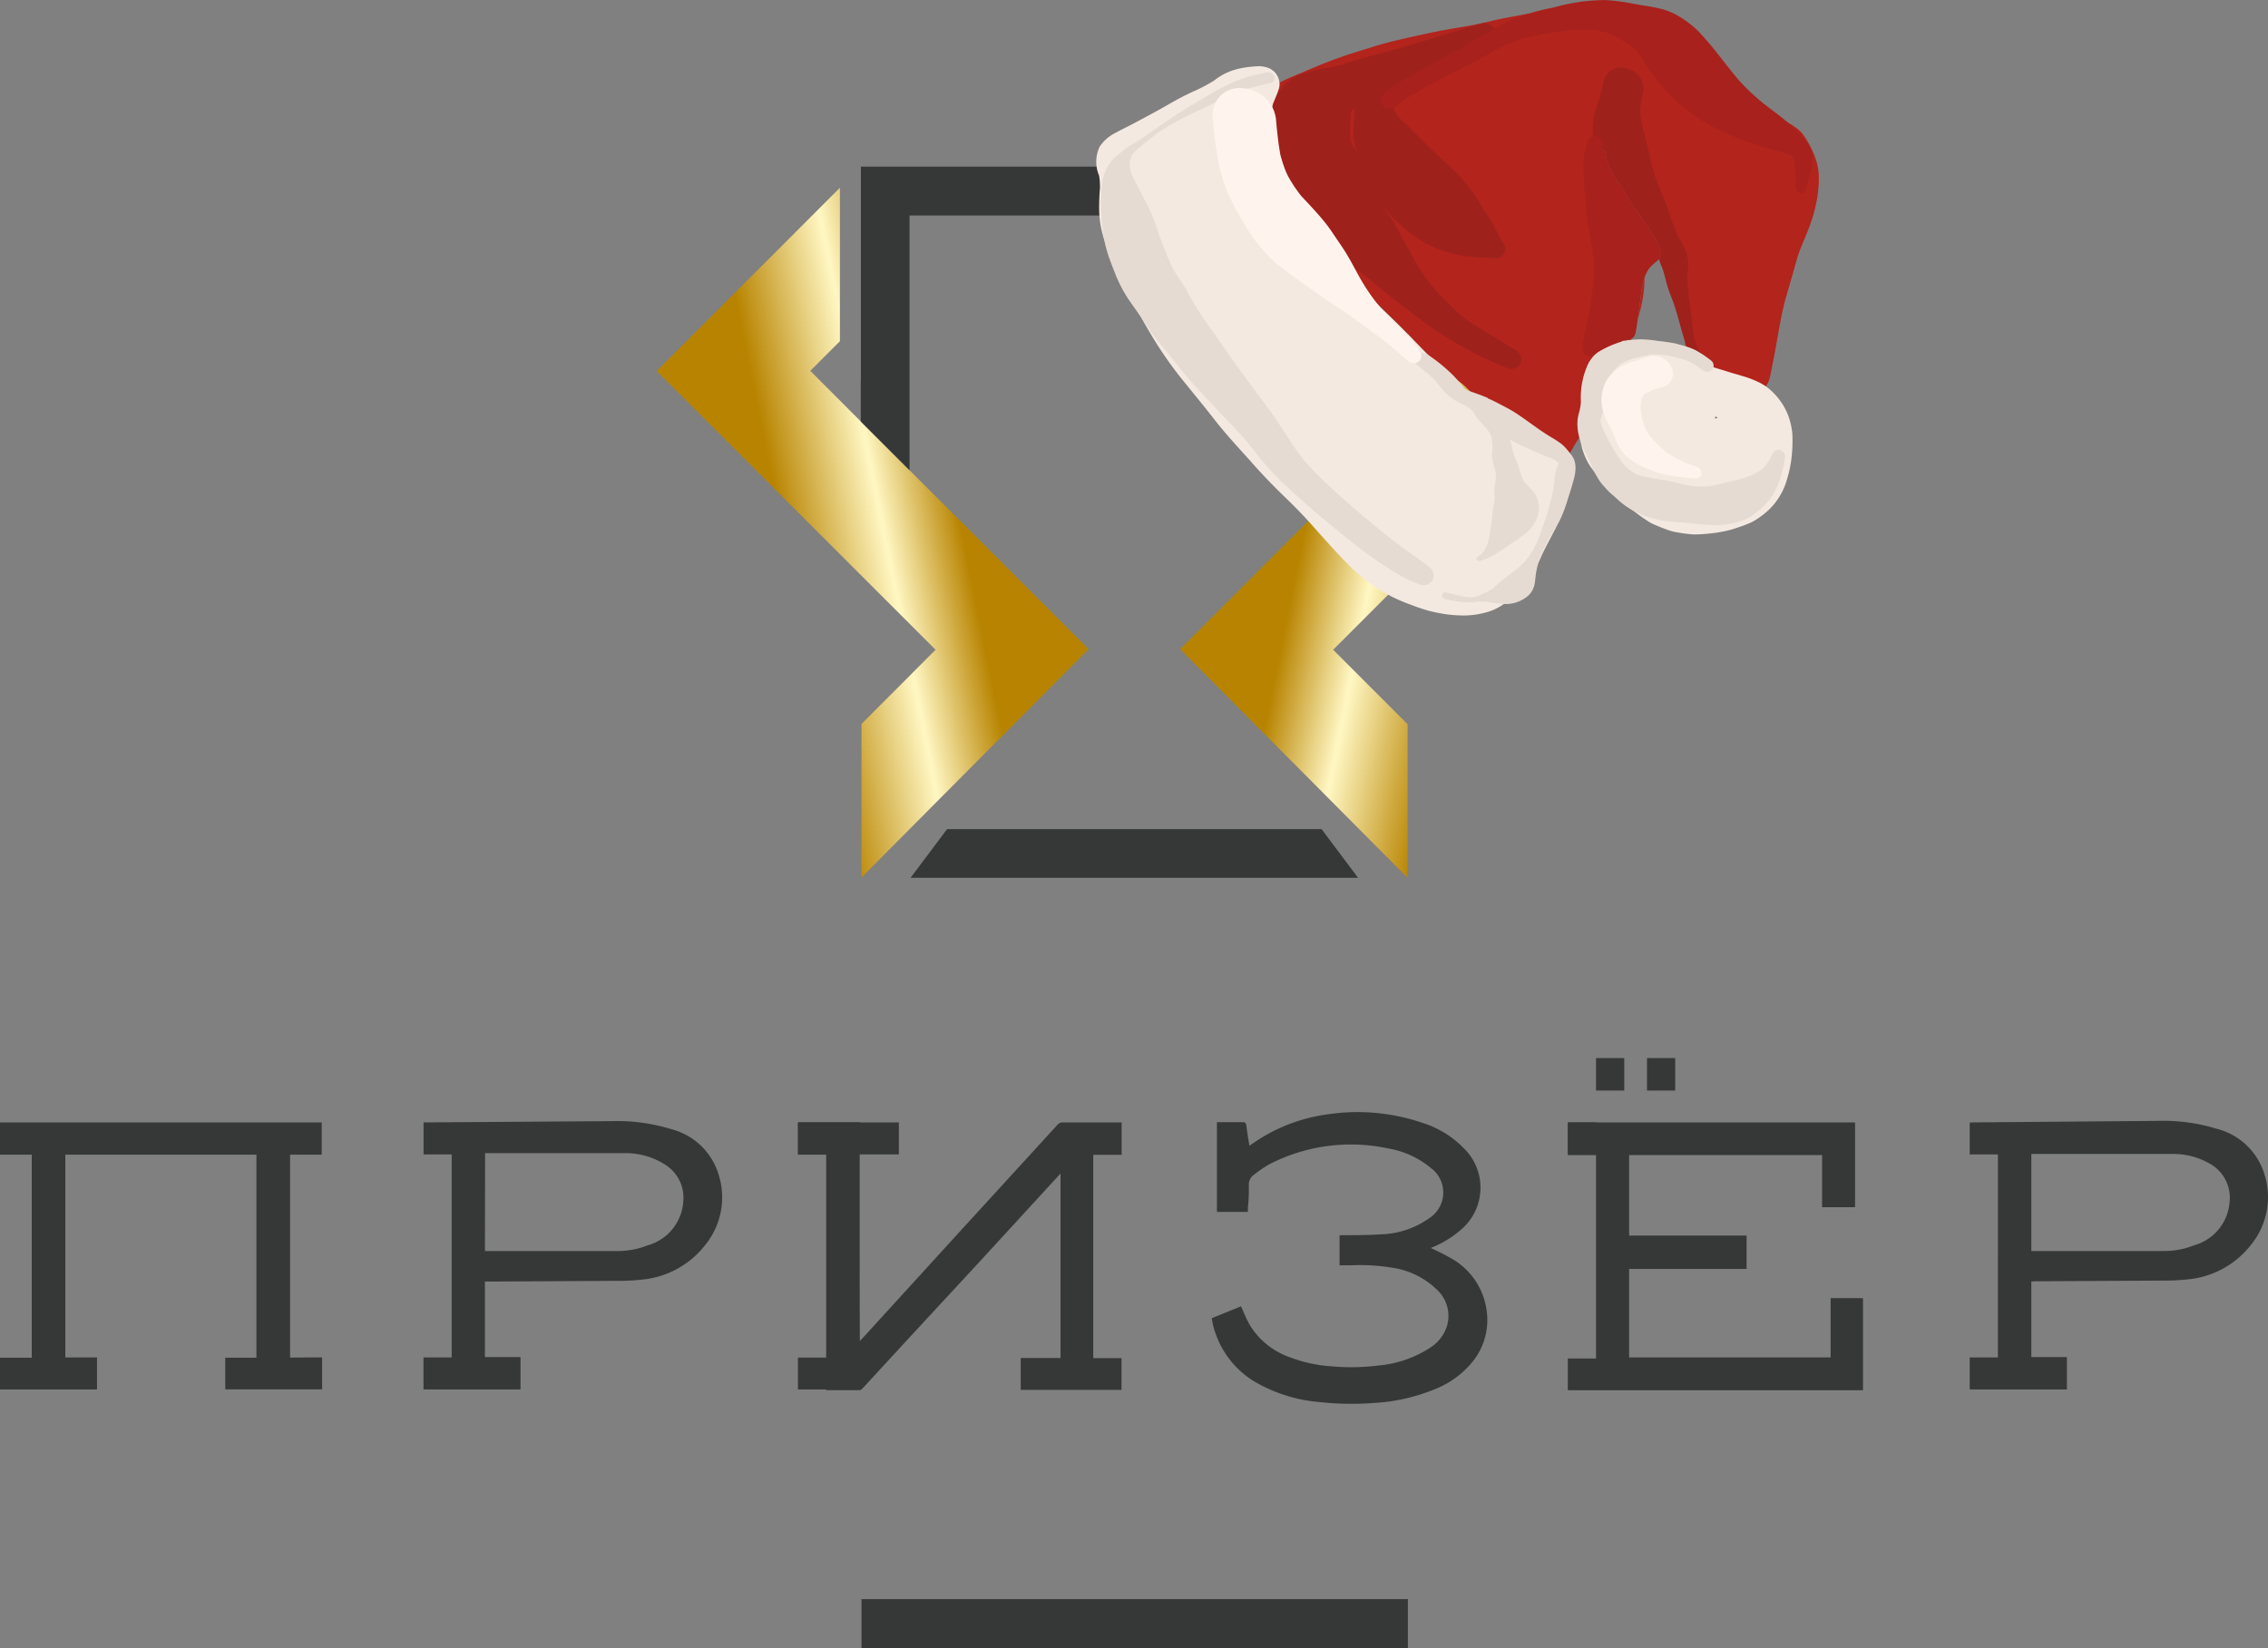<svg xmlns="http://www.w3.org/2000/svg" xmlns:xlink="http://www.w3.org/1999/xlink" viewBox="0 0 179.995 130.835"><rect x="0" y="0" width="179.995" height="130.835" fill="#808080" stroke="none"/><defs><style>.a{fill:url(#a);}.b,.f{fill:#363737;}.c{fill:url(#b);}.d{fill:url(#c);}.e{fill:url(#d);}.f,.g,.h,.i,.j,.k,.l{fill-rule:evenodd;}.g{fill:#b2241c;}.h{fill:#9e211c;}.i{fill:#f4e9e0;}.j{fill:#e6dbd2;}.k{fill:#fef4ed;}.l{fill:#a8211c;}</style><linearGradient id="a" x1="1.494" y1="-0.154" x2="-0.388" y2="0.455" gradientUnits="objectBoundingBox"><stop offset="0" stop-color="#b88400"/><stop offset="0.48" stop-color="#b88400"/><stop offset="0.567" stop-color="#fff7c3"/><stop offset="0.68" stop-color="#b88400"/><stop offset="1" stop-color="#b88400"/></linearGradient><linearGradient id="b" y1="-1399" x2="0" y2="2521" gradientUnits="objectBoundingBox"><stop offset="0" stop-color="#737373"/><stop offset="1" stop-color="#363737"/></linearGradient><linearGradient id="c" x1="1" y1="-1272" x2="1" y2="3445" xlink:href="#b"/><linearGradient id="d" x1="-0.496" y1="-0.155" x2="1.435" y2="0.469" gradientUnits="objectBoundingBox"><stop offset="0" stop-color="#b88400"/><stop offset="0.466" stop-color="#b88400"/><stop offset="0.549" stop-color="#fff7c3"/><stop offset="0.657" stop-color="#b88400"/><stop offset="1" stop-color="#b88400"/></linearGradient></defs><g transform="translate(-134 -2633)"><g transform="translate(137 2644.46)"><path class="a" d="M86.665,40.177,72.458,25.97,68.591,22.1l-4.008-4.017,2.352-2.352V3.55L52.39,18.1,74.528,40.224l-5.88,5.89V58.3Z" transform="translate(-3.277 -0.105)"/><path class="b" d="M76.708,57.66l-2.9,3.867h35.517l-2.9-3.867Z" transform="translate(-4.544 -3.306)"/><path class="c" d="M115.759,1.77h-.009l.009.009Z" transform="translate(-7.025)"/><path class="d" d="M69.61,1.77v.009l.009-.009Z" transform="translate(-4.295)"/><path class="b" d="M69.619,18.752H69.61V22l3.867,3.867V5.646h35.677V25.865L113.03,22V18.752h-.009V1.779h.009l-.009-.009h-43.4l-.009.009h.009Z" transform="translate(-4.295)"/><rect class="b" width="43.363" height="3.895" transform="translate(65.371 115.48)"/><path class="e" d="M130.825,18.1,116.289,3.55V15.743l2.343,2.343L114.624,22.1l-3.876,3.867-14.2,14.21L114.6,58.326V46.133l-5.909-5.909Z" transform="translate(-5.889 -0.105)"/><path class="f" d="M99.21,97.9l2.324-.941c.226.489.4.941.668,1.43A6.068,6.068,0,0,0,105.41,101a11.423,11.423,0,0,0,3.237.715,17.528,17.528,0,0,0,3.848-.066,8.956,8.956,0,0,0,4.074-1.421,3.161,3.161,0,0,0,1.308-1.694,2.823,2.823,0,0,0-.715-2.823,6.4,6.4,0,0,0-3.509-1.8A15.476,15.476,0,0,0,110.3,93.7h-.941V91.31h.31c.941,0,1.957,0,2.935-.066a6.972,6.972,0,0,0,3.933-1.327,2.418,2.418,0,0,0,.066-3.942,7.16,7.16,0,0,0-3.349-1.543,14.113,14.113,0,0,0-9.474,1.251,9.081,9.081,0,0,0-1.223.837.941.941,0,0,0-.4.847,13.616,13.616,0,0,1-.075,1.75v.348H99.624V82.34h2.051c.2,0,.254.066.282.254.066.527.151,1.054.245,1.609l.207-.132a13.492,13.492,0,0,1,6.05-2.362,15.994,15.994,0,0,1,7.527.7,7.828,7.828,0,0,1,3.218,1.985,4.365,4.365,0,0,1-.075,6.36,8.1,8.1,0,0,1-2.333,1.487l-.207.085h0a18.972,18.972,0,0,1,1.722.875,5.589,5.589,0,0,1,2.719,4.093,5.25,5.25,0,0,1-1.091,4.027,7.263,7.263,0,0,1-2.945,2.183,14.837,14.837,0,0,1-4.864,1.12,23.089,23.089,0,0,1-4.337-.066,12.156,12.156,0,0,1-5.325-1.712A7.273,7.273,0,0,1,99.3,98.368Z" transform="translate(-6.046 -4.719)"/><path class="f" d="M37.6,95.029v6h2.823V103.6h-7.7v-2.54h2.239V84.943H32.73V82.4h.235l14.7-.1a14.536,14.536,0,0,1,4.7.63,5.316,5.316,0,0,1,3.763,3.556,5.984,5.984,0,0,1-1.044,5.645,7.2,7.2,0,0,1-5,2.747,17.122,17.122,0,0,1-2.06.1l-10.067.056Zm0-2.418H48.132a6.435,6.435,0,0,0,2.38-.452,3.867,3.867,0,0,0,2.823-3.415,3.1,3.1,0,0,0-1.392-2.964,5.843,5.843,0,0,0-3.218-.941H37.613Z" transform="translate(-2.114 -4.763)"/><path class="f" d="M168.042,95.028v6h2.823V103.6H163.15v-2.54h2.239V84.942H163.15V82.4h.235l14.677-.122a14.536,14.536,0,0,1,4.7.63,5.316,5.316,0,0,1,3.763,3.556,5.984,5.984,0,0,1-1.044,5.645,7.188,7.188,0,0,1-4.986,2.747,17.2,17.2,0,0,1-2.06.1l-10.076.056Zm0-2.418H178.57a6.426,6.426,0,0,0,2.38-.452,3.857,3.857,0,0,0,2.823-3.415,3.1,3.1,0,0,0-1.392-2.964,5.843,5.843,0,0,0-3.227-.875H168.042Z" transform="translate(-9.829 -4.762)"/><path class="f" d="M20.022,101.076V84.969h2.512V82.41H-3v2.559H-.479v16.117H-3v2.521H4.7v-2.54H2.184v-16.1H17.35v16.117H14.876V103.6h7.687v-2.54Z" transform="translate(0 -4.77)"/><path class="f" d="M69.212,82.4H64.32v2.569h2.23v18.695h2.672c.075,0,.16-.085.226-.151l3.566-3.876,5.645-6.1L84.106,87.6l1.044-1.138v14.649H81.989v2.531h8v-2.521H87.747V84.978H90V82.409H85.338a.536.536,0,0,0-.442.2l-7.649,8.364L69.664,99.29l-.442.47C69.2,94.791,69.212,82.4,69.212,82.4Z" transform="translate(-3.982 -4.77)"/><rect class="b" width="4.008" height="2.531" transform="translate(60.328 96.306)"/><rect class="b" width="8.007" height="2.54" transform="translate(60.328 77.64)"/><path class="f" d="M134.114,85v6.388h9.324v2.653h-9.324v7.019h15.994v-4.7h2.568v7.31H129.25v-2.521h2.239V84.988h-2.23V82.41h22.787v6.727H149.43V85Z" transform="translate(-7.823 -4.77)"/><rect class="b" width="2.239" height="2.578" transform="translate(121.427 77.64)"/><rect class="b" width="2.239" height="2.578" transform="translate(123.666 72.531)"/><rect class="b" width="2.239" height="2.578" transform="translate(127.711 72.531)"/></g><g transform="translate(220.998 2633)"><g transform="translate(0.002)"><path class="g" d="M379.351,14.183a2.29,2.29,0,0,0-.216-.091l-.052-.021c-.116-.045-.23-.09-.348-.131a5.071,5.071,0,0,0-.643-.192c-.23-.049-.465-.095-.718-.136-.5-.084-1-.147-1.509-.184a12.722,12.722,0,0,0-1.51-.02c-.973.039-1.963.108-2.945.207-1.093.108-1.986.228-2.812.377-.477.086-.948.173-1.42.263-.253.048-.5.1-.748.149l-.757.178c-.383.091-.792.181-1.326.287-.3.058-.618.11-.926.165q-.225.035-.451.072c-.5.086-.959.165-1.407.256q-.7.145-1.4.3c-.949.208-1.93.424-2.875.686-.346.095-.691.2-1.025.309l-.34.105c-.457.138-.869.265-1.276.4-.459.155-.953.324-1.443.509s-.96.376-1.364.544q-.37.154-.737.312l-.456.194-.214.088c-.344.144-.7.291-1.033.458-.1.053-.2.1-.307.153a1.139,1.139,0,0,1-.031.407,7.911,7.911,0,0,1-.338.9c-.045.112-.092.222-.137.335a4.9,4.9,0,0,0-.148.786,12.77,12.77,0,0,0,.111,1.772c.071.577.155,1.25.283,1.911a11.551,11.551,0,0,0,.776,2.162,32.7,32.7,0,0,0,2.538,3.786c.923,1.23,1.835,2.432,2.835,3.585q.282.309.569.613c.327.346.665.685,1.008,1.022.057.054.114.11.171.166.24.233.48.467.718.694.388.374.777.748,1.159,1.128.427.424.846.862,1.258,1.29.511.53,1.035,1.081,1.575,1.6l.41.4c.216.207.425.412.635.618l.129.078c.216.131.432.261.643.4a6.566,6.566,0,0,1,.554.444c.189.174.371.361.543.553q.43.489.849.983l.154.119c.249.193.5.386.742.585l.086.07c.47.38.953.774,1.454,1.136.184.125.366.248.55.371.376.254.766.513,1.14.779a.5.5,0,0,1,.152-.008c.159.017.316.037.474.061a1.752,1.752,0,0,1,.55.179l.034.018.036.019a2.046,2.046,0,0,1,.64.69l.067.1a1.49,1.49,0,0,0,.582-.12.886.886,0,0,0,.367-.372l.011-.02c.053-.088.1-.176.154-.266.225-.389.485-.78.693-1.094.1-.149.2-.3.3-.446.147-.213.292-.425.43-.639.243-.378.474-.77.692-1.163.415-.755.805-1.542,1.183-2.3l.066-.126.148-.295c.143-.275.285-.563.414-.852.2-.451.375-.856.525-1.238q.094-.239.186-.489a1.052,1.052,0,0,1-.36.1l-.075.008a4.685,4.685,0,0,0-.486.07c-.182.039-.358.084-.539.141a4.537,4.537,0,0,0-.777.35c-.07.042-.139.085-.206.131l-.036.026a.882.882,0,0,1-.144.084.493.493,0,0,1-.417-.015l0,0a.392.392,0,0,1-.1-.08.683.683,0,0,1-.173-.339,2.123,2.123,0,0,1-.042-.57c.01-.225.025-.43.044-.625a5.794,5.794,0,0,1,.231-1.062c.154-.5.346-1,.529-1.478.083-.217.165-.433.245-.652a5.709,5.709,0,0,0,.182-.626,4.361,4.361,0,0,0,.079-.566,6.1,6.1,0,0,0-.1-1.274c-.062-.272-.139-.548-.212-.813l-.067-.244c-.1-.377-.191-.741-.287-1.146-.066-.288-.116-.583-.163-.868l-.053-.313c-.018-.118-.046-.228-.072-.342-.017-.076-.031-.147-.049-.223-.034-.163-.059-.326-.085-.489l-.012-.081c-.061-.4-.089-.8-.116-1.195a10.621,10.621,0,0,1-.027-1.116c.018-.757.059-1.575.122-2.574a.108.108,0,0,1,.013-.044.119.119,0,0,1,.047-.049.208.208,0,0,1,.156-.02.193.193,0,0,1,.044.016l0,0a.2.2,0,0,1,.1.194c-.012.2-.024.39-.035.586l.044.2a.255.255,0,0,1,.014-.033.34.34,0,0,1,.018-.031.306.306,0,0,1,.29-.141.454.454,0,0,1,.179.051l0,0h0a.466.466,0,0,1,.216.237.89.89,0,0,1,.045.179c.01.061.022.12.029.185s.02.147.034.22a5.164,5.164,0,0,0,.4.959l.024.045a5.3,5.3,0,0,0,.448.757l.1.136a6.593,6.593,0,0,1,.453.65l.134.232c.126.222.254.44.387.66.159.256.338.519.551.806.056.077.113.152.172.228s.129.167.192.254c.118.169.232.337.345.5.274.425.47.755.649,1.077.116.213.22.407.311.605a2.124,2.124,0,0,1,.149.434.7.7,0,0,1,0,.322.466.466,0,0,1-.042.109.458.458,0,0,1-.066.1c.066-.013.134-.023.206-.032a.947.947,0,0,1,.166,0v.027h0l-.009.038-.011.039a.274.274,0,0,0,.024.187c0,.183.009.368.022.552A3.837,3.837,0,0,0,380,35.494c.04.092.081.185.121.279a8.27,8.27,0,0,1,.362.891c.091.289.161.588.227.875l.02.085.049.228c.059.268.115.537.177.8q.076.326.16.653l.087.349c.018.084.032.168.047.253s.037.2.059.3q.044.208.1.413a2.435,2.435,0,0,0,.324.69,11.877,11.877,0,0,0,.866,1.127l.113.135.377.453.074.092c.067.079.125.154.189.23.1.114.2.226.3.331a2.882,2.882,0,0,0,.49.373l.12.063a3.258,3.258,0,0,0,.339.148,2.519,2.519,0,0,0,.337.1c.144.031.285.059.43.08a4.011,4.011,0,0,0,.684.055,2.457,2.457,0,0,0,.584-.084,1.921,1.921,0,0,0,.566-.234,1.414,1.414,0,0,0,.215-.179l.025-.024a.9.9,0,0,0,.149-.192l.023-.042a1.326,1.326,0,0,0,.1-.256,1.414,1.414,0,0,1,.079-.124c.016-.03.038-.057.055-.086l.014-.025a1.265,1.265,0,0,0,.113-.3c.045-.17.081-.342.118-.515l.016-.075c.054-.262.1-.527.157-.792l.083-.439c.092-.47.176-.943.259-1.416.067-.387.134-.774.208-1.16.077-.4.17-.884.283-1.355.081-.362.189-.72.288-1.069l.035-.124c.068-.24.141-.477.208-.718l.159-.55c.049-.171.1-.343.145-.516.068-.244.135-.489.207-.732.057-.193.118-.382.18-.572.13-.345.273-.691.413-1.025.185-.443.379-.909.536-1.378.08-.237.157-.474.226-.714.053-.189.1-.376.139-.566l.011-.049a9.117,9.117,0,0,0,.205-1.267,7.042,7.042,0,0,0,.027-1.39,5.374,5.374,0,0,0-.131-.732,6.075,6.075,0,0,0-.23-.669,7.693,7.693,0,0,0-.673-1.3c-.059-.094-.12-.185-.191-.276a2.272,2.272,0,0,0-.442-.462,6.822,6.822,0,0,0-.717-.473c-.175-.1-.352-.2-.533-.293-.241-.126-.459-.231-.667-.319-.3-.124-.6-.24-.9-.352L387,21.5c-.289-.122-.547-.243-.786-.368L386,21.021c-.34-.193-.674-.4-.992-.607a6,6,0,0,1-.5-.4l-.073-.067c-.169-.158-.347-.322-.506-.493-.251-.29-.507-.6-.831-1.016-.19-.243-.386-.483-.583-.72-.112-.135-.223-.272-.333-.408-.136-.167-.268-.337-.4-.505-.166-.213-.335-.429-.509-.637l-.312-.373-.179-.213-.162-.193c-.094-.116-.19-.232-.287-.346a5.08,5.08,0,0,0-.57-.563,2.122,2.122,0,0,0-.4-.278l-.012-.006,0-.01Z" transform="translate(-334.551 -12.86)"/><path class="g" d="M1078.735,553.758c-.052.255-.085.507-.12.81-.081.682-.161,1.3-.244,1.885q.086-.3.169-.617a11.506,11.506,0,0,0,.257-1.27,9.335,9.335,0,0,0,.1-1.378.036.036,0,0,0,0-.018,4.5,4.5,0,0,0-.159.586Z" transform="translate(-1035.385 -531.12)"/><path class="h" d="M365.046,46c-2.638.778-5.242,1.631-7.9,2.354-.614.167-1.242.311-1.851.494-.582.176-1.152.381-1.747.53-.619.15-1.277.18-1.874.373a6.233,6.233,0,0,0-1.463.539,3.434,3.434,0,0,0-.8.62c-.206.252-.409.507-.591.772-.041.1-.086.209-.13.313s-.093.222-.138.334a4.973,4.973,0,0,0-.148.788,12.654,12.654,0,0,0,.112,1.771c.071.577.156,1.25.283,1.91a11.6,11.6,0,0,0,.784,2.157,32.273,32.273,0,0,0,2.539,3.788c.333.444.664.887,1,1.321.587.467,1.224.889,1.839,1.308.394.28.79.565,1.17.863.488.385.965.786,1.45,1.174.989.794,1.994,1.56,3.012,2.315a29.4,29.4,0,0,0,3.745,2.329c.864.451,1.754.859,2.655,1.224a.874.874,0,0,0,1.171-.261.863.863,0,0,0-.424-1.119c-1.267-.833-2.611-1.544-3.863-2.4a13.055,13.055,0,0,1-1.223-1.09c-.427-.412-.837-.83-1.232-1.264a15.368,15.368,0,0,1-1.149-1.521c-.377-.583-.693-1.193-1.027-1.792-.356-.641-.7-1.285-1.061-1.926-.161-.284-.348-.561-.528-.836-.146-.221-.28-.444-.407-.667-.293-.62-.563-1.243-.855-1.864-.336-.715-.7-1.416-1.092-2.111-.152-.273-.314-.543-.47-.814-.059-.136-.112-.271-.159-.408a7.921,7.921,0,0,1-.012-.928c.009-.279.012-.561.02-.841.006-.06.007-.119.011-.18.006-.079.015-.154.025-.231l.047-.091a4.62,4.62,0,0,1,.55-.489,45.306,45.306,0,0,1,4.362-2.045c.372-.184.718-.4,1.081-.6.421-.23.845-.449,1.28-.657.771-.369,1.578-.672,2.393-.967.421-.134.841-.273,1.265-.4a.81.81,0,0,0,.573-.423.822.822,0,0,0,.042-.666,1.176,1.176,0,0,0-.543-.595l-.012-.006-.028-.015a.958.958,0,0,0-.68-.079V46Z" transform="translate(-334.513 -44.123)"/><path class="h" d="M991.564,134.634a1.419,1.419,0,0,0-1.83.966c-.119.544-.252,1.079-.419,1.607-.076.248-.177.486-.25.733a5.5,5.5,0,0,0-.169.829,6.4,6.4,0,0,0-.024,1.211c0,.063.012.13.023.2a.217.217,0,0,1,.072.005.2.2,0,0,1,.044.016l0,0a.2.2,0,0,1,.1.194c-.011.2-.024.39-.035.586l.044.2c0-.011.01-.022.015-.032s.012-.021.018-.03a.305.305,0,0,1,.29-.141.454.454,0,0,1,.179.051l0,0h0a.467.467,0,0,1,.216.237.943.943,0,0,1,.044.179c.01.061.021.119.029.185s.02.147.034.22a5.183,5.183,0,0,0,.4.959l.024.045a5.368,5.368,0,0,0,.448.757l.1.136a6.493,6.493,0,0,1,.453.65l.134.232c.126.222.254.44.387.66.159.256.338.519.551.806.056.077.113.152.172.228s.128.168.192.254c.118.17.232.337.345.5.274.425.47.755.649,1.077.116.213.22.407.31.605a2.117,2.117,0,0,1,.149.434.705.705,0,0,1,0,.322.454.454,0,0,1-.04.1.521.521,0,0,1-.11.142c.019.086.042.173.067.257.041.129.1.257.153.385.2.5.292,1.017.446,1.529.17.558.419,1.1.594,1.659.165.527.314,1.053.454,1.582a17.149,17.149,0,0,0,1.081,2.87c.089.187.154.379.247.561a3.13,3.13,0,0,0,.526.732,4.808,4.808,0,0,0,1.24.93,4.867,4.867,0,0,0,.534.238,3.434,3.434,0,0,0,.97.259,2.64,2.64,0,0,0,.867-.076.517.517,0,0,0,.423-.547.69.69,0,0,0-.518-.582c-.352-.067-.705-.172-1.052-.262a8.641,8.641,0,0,1-.854-.277q-.132-.059-.26-.125c-.085-.044-.169-.092-.251-.142a5.566,5.566,0,0,1-.682-.657,6.891,6.891,0,0,1-.854-1.17,6.21,6.21,0,0,1-.4-1.081c-.066-.392-.094-.784-.135-1.178s-.093-.783-.142-1.175a16.154,16.154,0,0,1-.22-2.4c.018-.206.042-.41.052-.612a4.085,4.085,0,0,0,.014-.545,3.278,3.278,0,0,0-.1-.525,6.215,6.215,0,0,0-.7-1.445c-.477-.982-.7-2.021-1.126-3.015-.2-.467-.4-.936-.583-1.408a12.228,12.228,0,0,1-.478-1.654c-.11-.5-.222-1-.348-1.5-.106-.417-.224-.83-.321-1.248-.038-.185-.071-.371-.1-.556a5.718,5.718,0,0,1-.045-.709c.05-.483.133-.956.227-1.429a1.618,1.618,0,0,0-.855-1.643l-.052-.026-.007,0a1.81,1.81,0,0,0-.358-.141l-.014,0Z" transform="translate(-949.437 -129.192)"/><path class="h" d="M515.071,110.033a10.083,10.083,0,0,0-1.571,1.3,3.974,3.974,0,0,0-.9,1.144,4.032,4.032,0,0,0-.219.5,11.183,11.183,0,0,0-.3,1.965,11.794,11.794,0,0,0-.039,1.293,7.178,7.178,0,0,0,.264,1.451,10.978,10.978,0,0,0,.661,1.814c.218.481.477.949.735,1.419a5.955,5.955,0,0,0,.567.849,12.869,12.869,0,0,0,1.953,2.013,14.074,14.074,0,0,0,1.531,1.059c.06.033.125.069.187.1a8.292,8.292,0,0,0,1.3.544,9.209,9.209,0,0,0,2.333.452c.284.022.571.049.853.053a6.6,6.6,0,0,1,.873.043.742.742,0,0,0,.707-.372.758.758,0,0,0-.066-.777c-.04-.064-.077-.126-.116-.192-.108-.206-.218-.411-.334-.619-.176-.329-.362-.653-.549-.977-.223-.385-.5-.748-.719-1.132a11.114,11.114,0,0,0-.78-1.253,13.625,13.625,0,0,0-1.592-1.783c-.742-.687-1.482-1.372-2.2-2.082-.352-.348-.694-.7-1.046-1.052-.309-.308-.633-.6-.944-.906a5.908,5.908,0,0,1-.4-.589c-.087-.222-.16-.442-.227-.668a3.776,3.776,0,0,1-.066-.575c.011-.07.023-.138.038-.208s.055-.116.084-.173a3.408,3.408,0,0,1,.212-.352,4.96,4.96,0,0,1,.816-.737h0a.819.819,0,0,0,.331-.338.837.837,0,0,0,.069-.181.862.862,0,0,0-.148-.653,1.13,1.13,0,0,0-.393-.34l-.01-.006c-.021-.013-.041-.025-.062-.035a.9.9,0,0,0-.846.008l.009-.006Z" transform="translate(-491.627 -105.547)"/><path class="i" d="M975.654,685.629c-.334-.091-.667-.187-1-.292-.447-.145-.905-.269-1.352-.421-.428-.215-.8-.494-1.212-.741l-.109-.058a6.606,6.606,0,0,0-1.138-.465c-.26-.089-.524-.166-.789-.242-1.115-.318-2.41-.6-3.356,0a5.4,5.4,0,0,0-1.537.461,3.465,3.465,0,0,0-.942.709,3.343,3.343,0,0,0-.793,1.463,3.635,3.635,0,0,0-.05,1.107c0,.017,0,.036,0,.053-.062.325-.17.635-.254.953a5.969,5.969,0,0,0-.167.986,6.844,6.844,0,0,0-.007,1.567,5.285,5.285,0,0,0,.763,2.111,10.265,10.265,0,0,0,1.575,1.758c.463.458.9.939,1.376,1.38a13.386,13.386,0,0,0,1.757,1.312c.061.038.124.073.187.106a3.134,3.134,0,0,0,.328.148c.4.168.786.327,1.195.454a3.425,3.425,0,0,0,.522.114,10.3,10.3,0,0,0,1.341.167,11.925,11.925,0,0,0,1.4-.1c.146-.012.292-.031.435-.055.37-.059.728-.133,1.084-.226.153-.04.3-.095.449-.144a11.147,11.147,0,0,0,1.178-.444,6.485,6.485,0,0,0,1.015-.681,5.306,5.306,0,0,0,1.812-2.787,9.024,9.024,0,0,0,.358-1.8,11.764,11.764,0,0,0,.052-1.729,5.776,5.776,0,0,0-.353-1.537,5.162,5.162,0,0,0-1.176-1.764,4.108,4.108,0,0,0-1.03-.764l-.023-.012a7.676,7.676,0,0,0-1.537-.574l-.006,0Zm-2.012,3.366c.01-.04.02-.079.029-.119l.194.137a2.425,2.425,0,0,0-.245.055c.006-.025.013-.05.019-.074Z" transform="translate(-924.527 -655.832)"/><path class="i" d="M13.851,132.122h0a2.131,2.131,0,0,0-1.094-.212,8.5,8.5,0,0,0-1.389.179,4.857,4.857,0,0,0-1.378.522,5.286,5.286,0,0,0-.625.422l-.029.02a12.58,12.58,0,0,1-1.636.859c-.244.114-.486.228-.722.349-.5.25-.987.527-1.461.8-.305.171-.605.345-.914.51l-.078.042c-.777.421-1.578.855-2.386,1.261-.228.115-.452.232-.676.354a3.232,3.232,0,0,0-1.188,1.061,2.8,2.8,0,0,0-.046,2.3,5.361,5.361,0,0,1,.068,1.008,17.222,17.222,0,0,0-.062,1.82A8.055,8.055,0,0,0,.715,145.9c.2.544.417,1.122.673,1.673.3.64.611,1.256.965,1.938l.128.248c.569,1.113,1.159,2.266,1.826,3.369a31.185,31.185,0,0,0,2.355,3.441l.857,1.058c.633.779,1.288,1.584,1.915,2.387.7.9,1.48,1.762,2.235,2.6q.4.436.786.875c.792.89,1.62,1.751,2.464,2.563.818.787,1.6,1.591,2.377,2.469,1.056,1.2,1.962,2.193,2.929,3.162a12.443,12.443,0,0,0,2.123,1.678c.342.218.676.415,1.021.6l.065.034a13.753,13.753,0,0,0,1.516.649l.049.019c.312.118.684.256,1.081.376.242.074.476.135.717.187a10.485,10.485,0,0,0,2.255.277,6.535,6.535,0,0,0,1.775-.213,4.319,4.319,0,0,0,1.97-1.067,4.063,4.063,0,0,0,.455-.5c.073-.089.147-.179.222-.264a13.8,13.8,0,0,0,1.494-1.921c.039-.069.08-.14.117-.211.065-.124.124-.251.178-.38.033-.063.057-.128.086-.192.118-.262.253-.526.385-.786l.366-.7.366-.7a7.088,7.088,0,0,0,.358-.865,1.825,1.825,0,0,0,.074-.333c.012-.073.023-.148.041-.218.075-.177.159-.349.241-.522.053-.1.1-.207.147-.311a2.941,2.941,0,0,0,.285-1,2.43,2.43,0,0,0-.307-1.423,10.51,10.51,0,0,0-.581-.938l-.068-.1a2.026,2.026,0,0,0-.638-.688l-.037-.019-.035-.019a1.752,1.752,0,0,0-.551-.179c-.157-.024-.316-.043-.474-.06a.474.474,0,0,0-.152.008c-.374-.267-.764-.527-1.141-.779l-.55-.37c-.5-.362-.985-.756-1.454-1.136l-.086-.07c-.245-.2-.494-.392-.743-.584-.289-.223-.586-.454-.871-.689-.5-.414-.967-.873-1.417-1.317l-.113-.112q-.549-.541-1.1-1.078l-.41-.4c-.537-.523-1.062-1.069-1.575-1.6-.407-.428-.831-.866-1.258-1.29-.382-.38-.77-.753-1.159-1.128-.631-.607-1.285-1.237-1.894-1.881q-.288-.3-.568-.615c-1-1.153-1.911-2.353-2.835-3.585a32.127,32.127,0,0,1-2.542-3.79,11.73,11.73,0,0,1-.781-2.155c-.128-.661-.212-1.333-.282-1.911a12.607,12.607,0,0,1-.1-1.763,4.717,4.717,0,0,1,.147-.787c.044-.112.091-.222.138-.334a8.056,8.056,0,0,0,.336-.9,1.371,1.371,0,0,0-.655-1.492v-.006Z" transform="translate(-0.002 -126.647)"/><path class="j" d="M22.489,143.834c-.554.12-1.107.238-1.645.4a9.649,9.649,0,0,0-1.293.513c-.852.391-1.641.879-2.439,1.344-1.466.855-2.865,1.811-4.234,2.789l0,0,0,0a11.214,11.214,0,0,1-.994.637,4.844,4.844,0,0,0-.733.482c-.215.178-.433.352-.644.528a3.127,3.127,0,0,0-.694.889l-.035.071a4.038,4.038,0,0,0-.384,1.451,13.055,13.055,0,0,0-.057,1.765c.016.462.071.928.112,1.392a10.328,10.328,0,0,0,.4,2.046c.162.537.385,1.071.588,1.6a10.8,10.8,0,0,0,1.019,2.007c.312.479.664.943.987,1.419s.6.942.937,1.394c.376.5.783.983,1.18,1.463.422.51.826,1.034,1.245,1.545.889,1.083,1.868,2.1,2.831,3.129.608.648,1.234,1.281,1.837,1.931.871,1.032,1.673,2.113,2.6,3.1.466.5.973.961,1.484,1.423s1.01.906,1.52,1.356,1.04.876,1.565,1.308c.494.407.988.815,1.491,1.211a32.861,32.861,0,0,0,3.353,2.389c.329.2.659.393,1,.572a9.48,9.48,0,0,0,1.181.509.845.845,0,0,0,.992-.361.835.835,0,0,0-.234-1.018c-.429-.319-.855-.638-1.291-.944s-.85-.6-1.264-.912c-.86-.648-1.681-1.331-2.506-2.027-.861-.725-1.714-1.462-2.546-2.217-.771-.7-1.5-1.447-2.207-2.2a15.871,15.871,0,0,1-1.078-1.452c-.362-.548-.718-1.107-1.08-1.656-.693-1.055-1.486-2.056-2.239-3.081s-1.5-2.06-2.219-3.1c-.7-1.016-1.449-2.015-2.1-3.056-.332-.527-.6-1.081-.924-1.611s-.675-1.014-.981-1.537c-.2-.436-.375-.879-.553-1.322-.226-.564-.446-1.126-.635-1.7-.152-.464-.322-.924-.521-1.378-.249-.57-.556-1.122-.854-1.674-.066-.142-.13-.284-.2-.419-.123-.25-.257-.5-.389-.743a3.252,3.252,0,0,1-.176-.49,3.217,3.217,0,0,1-.043-.557,2.108,2.108,0,0,1,.081-.416c.018-.041.038-.082.059-.122a2.187,2.187,0,0,1,.151-.246,4.993,4.993,0,0,1,.657-.6c.414-.346.829-.69,1.267-1.012a21.586,21.586,0,0,1,3.223-1.765c1.216-.576,2.419-1.186,3.685-1.678a20.794,20.794,0,0,1,2.059-.513.386.386,0,0,0,.291-.52.546.546,0,0,0-.607-.332h0Zm-8.046,5.142-.033.024C14.42,148.991,14.433,148.984,14.444,148.976Zm-2.549,1.3a.068.068,0,0,1-.023.029A.068.068,0,0,1,11.895,150.277Z" transform="translate(-8.961 -138.091)"/><path class="j" d="M965.955,676.127a14.4,14.4,0,0,0-1.539-.237,9.968,9.968,0,0,0-1.444-.13,10.756,10.756,0,0,0-1.443.141,3.563,3.563,0,0,0-1.4.458,3.96,3.96,0,0,0-1.235,1.26,6.34,6.34,0,0,0-.615,3.116,4.759,4.759,0,0,1-.09.61c-.019.1-.047.192-.075.293a3.274,3.274,0,0,0-.116.843,4.439,4.439,0,0,0,.332,1.6c.092.238.209.468.32.7.12.248.233.5.35.745a8.225,8.225,0,0,0,.812,1.548,7.986,7.986,0,0,0,.685.771c.181.182.386.344.579.519a6.638,6.638,0,0,0,1.44,1.05,8.07,8.07,0,0,0,1.948.684,13.309,13.309,0,0,0,1.853.2c.807.046,1.618.2,2.426.207a7.489,7.489,0,0,0,1.693-.16,5.105,5.105,0,0,0,.978-.33,4.066,4.066,0,0,0,.776-.5,4.986,4.986,0,0,0,1.51-1.74c.042-.081.083-.165.121-.248a9.26,9.26,0,0,0,.655-2.393.514.514,0,0,0-.271-.522l-.008,0a.49.49,0,0,0-.665.15c-.045.1-.094.207-.147.307a5.063,5.063,0,0,1-.385.622,2.951,2.951,0,0,1-.462.471,5.96,5.96,0,0,1-1.254.586c-.474.141-.953.258-1.441.373-.512.122-1.014.251-1.542.324a8.5,8.5,0,0,1-1.342-.068c-.672-.121-1.34-.3-2.011-.433a19.283,19.283,0,0,1-2.148-.423c-.057-.027-.116-.056-.173-.086-.122-.064-.244-.135-.36-.209a5.814,5.814,0,0,1-.59-.524,13.98,13.98,0,0,1-1.376-2.256,6.816,6.816,0,0,1-.447-1.022,1.7,1.7,0,0,1-.022-.212,3.272,3.272,0,0,1,.12-.459,7.651,7.651,0,0,0,.383-1.384,14.808,14.808,0,0,1,.251-1.569c.03-.068.061-.135.1-.2a3.381,3.381,0,0,1,.186-.314,3.812,3.812,0,0,1,.564-.559,5.1,5.1,0,0,1,.849-.4c.254-.083.507-.143.767-.2s.536-.127.813-.167a6.5,6.5,0,0,1,1.1.061,9.8,9.8,0,0,1,1.682.416c.125.053.25.113.371.176.147.077.293.162.432.252s.275.2.411.3a.622.622,0,0,0,.813.03.515.515,0,0,0,.079-.112.507.507,0,0,0-.142-.638,9.1,9.1,0,0,0-1.186-.8l-.011-.006a6.219,6.219,0,0,0-1.46-.49v-.012Z" transform="translate(-919.813 -648.824)"/><path class="j" d="M692.169,754.061c-.257-.1-.516-.21-.776-.3-.22-.081-.439-.156-.66-.236-.136-.059-.271-.122-.407-.185a4.161,4.161,0,0,1-.377-.218c-.355-.214-.714-.417-1.075-.615l-.016-.009a.164.164,0,1,0-.151.29l.016.007c.476.263.949.529,1.4.832.112.095.215.192.319.295.085.1.164.212.246.318.119.153.253.3.388.442.21.218.432.431.642.654.336.391.651.793,1.012,1.165a5.232,5.232,0,0,0,.861.665c.189.12.386.234.585.338l.159.081c.467.244.949.458,1.43.675.3.135.595.265.9.385.189.075.379.143.569.211.05.023.1.046.149.072s.1.053.144.081a3.025,3.025,0,0,1,.27.23c-.008.04-.018.079-.029.118-.064.163-.128.326-.186.493a2.629,2.629,0,0,0-.1.581,10.323,10.323,0,0,1-.154,1.146c-.081.362-.176.72-.273,1.079s-.191.72-.311,1.073c-.155.418-.3.841-.444,1.263a7.631,7.631,0,0,1-.908,1.718,6.475,6.475,0,0,1-1.271,1.219l.2-.144c-.369.261-.73.525-1.073.813-.247.206-.465.437-.717.636a7.448,7.448,0,0,1-1.14.547,2.755,2.755,0,0,1-.405.1,3.417,3.417,0,0,1-.535-.009c-.525-.089-1.043-.254-1.565-.358a.263.263,0,0,0-.34.18.309.309,0,0,0,.236.339c.433.093.87.176,1.307.234a5.961,5.961,0,0,0,1.317-.028,3.436,3.436,0,0,1,.68.016,9.288,9.288,0,0,0,1.415.169,2.7,2.7,0,0,0,1.955-.722,1.735,1.735,0,0,0,.45-.932c.037-.216.052-.44.082-.66a6.8,6.8,0,0,1,.317-1.31,11.557,11.557,0,0,1,.55-1.22c.055-.1.112-.21.169-.311.278-.495.6-.966.862-1.469a10.94,10.94,0,0,0,.647-1.714c.175-.542.35-1.085.492-1.637a4.311,4.311,0,0,0,.092-.472,3.123,3.123,0,0,0,.025-.358,2.006,2.006,0,0,0-.086-.585,1.669,1.669,0,0,0-.29-.5l-.16-.2a4.731,4.731,0,0,0-.507-.556,2.417,2.417,0,0,0-.211-.155c-.134-.1-.27-.187-.41-.277-.163-.1-.326-.194-.485-.293-.293-.181-.576-.374-.859-.57-.458-.325-.91-.657-1.374-.975-.213-.145-.427-.286-.646-.418s-.436-.243-.656-.361l-.413-.215-.142-.076c-.239-.125-.487-.24-.735-.342l-.007-.018Zm6.5,5.49.006.028Zm.059.178.022.044C698.745,759.757,698.738,759.743,698.731,759.728Zm-1.564,5.727-.013.034Zm-4.223,5.208-.072-.011Z" transform="translate(-661.104 -722.479)"/><path class="j" d="M636.053,703.076a.634.634,0,0,0-.463.165.516.516,0,0,0-.1.137.538.538,0,0,0-.059.3.661.661,0,0,0,.237.448,11.323,11.323,0,0,1,1.4,1.188,6.823,6.823,0,0,0,1.134,1.269,5.108,5.108,0,0,0,.634.394c.051.027.1.053.156.078.1.049.213.1.316.156.137.072.274.149.407.228a2.547,2.547,0,0,1,.236.21c.139.181.244.377.368.567a2.95,2.95,0,0,0,.3.351l.3.331a4.356,4.356,0,0,1,.412.539,2.746,2.746,0,0,1,.149.413,4.773,4.773,0,0,1,.063.849,3.131,3.131,0,0,0-.012.826,7.292,7.292,0,0,0,.227.82,3.917,3.917,0,0,1,.059.678c-.022.2-.065.411-.095.62a3.411,3.411,0,0,0-.025.682c.006.111.016.224.022.329-.031.238-.078.474-.117.709-.041.255-.065.506-.084.766q-.069.518-.147,1.034a7.42,7.42,0,0,1-.206,1.033,4.034,4.034,0,0,1-.173.381c-.044.083-.09.164-.14.244a2.139,2.139,0,0,1-.377.365l-.127.073c-.157.095-.036.374.165.319a5.292,5.292,0,0,0,1.089-.431,8.581,8.581,0,0,0,.747-.485c.526-.359,1.06-.7,1.57-1.083a3.159,3.159,0,0,0,.578-.487,2.864,2.864,0,0,0,.44-.621c.029-.057.057-.115.083-.173a2.181,2.181,0,0,0,.211-1.026,2.154,2.154,0,0,0-.483-1.248,5.88,5.88,0,0,0-.481-.512c-.047-.043-.092-.086-.136-.13-.049-.067-.1-.134-.139-.2a10.153,10.153,0,0,1-.394-1.133,5.485,5.485,0,0,0-.254-.633,3.7,3.7,0,0,1-.2-.658c-.058-.246-.126-.5-.2-.744a4.937,4.937,0,0,0-.393-.961,2.968,2.968,0,0,0-.582-.709c-.212-.2-.432-.389-.66-.573-.183-.146-.383-.271-.579-.4a6.766,6.766,0,0,1-.825-.8c-.488-.57-.943-1.161-1.463-1.709a13.647,13.647,0,0,0-1.9-1.573,1.425,1.425,0,0,0-.178-.114l-.021-.011a.683.683,0,0,0-.293-.077l0,0Z" transform="translate(-610.098 -675.05)"/><path class="k" d="M234.084,175.35a2.112,2.112,0,0,0-2.314,2.228,32.094,32.094,0,0,0,.476,3.731,12.113,12.113,0,0,0,.654,2.192,18.85,18.85,0,0,0,1.059,2.066c.3.525.6,1.05.951,1.555.171.246.355.482.545.717.236.29.51.575.762.86.1.1.2.2.3.3.442.4.919.749,1.4,1.1.555.414,1.119.818,1.686,1.213.519.368,1.041.736,1.571,1.088.436.289.873.572,1.3.867.8.57,1.592,1.155,2.383,1.742.384.285.763.572,1.128.878.421.352.816.732,1.238,1.084a.749.749,0,0,0,.158.11.759.759,0,0,0,.658.021.568.568,0,0,0,.18-.837,9.083,9.083,0,0,0-1.581-1.867c-.51-.518-1.018-1.038-1.507-1.576a15.293,15.293,0,0,1-1.487-2.086c-.462-.771-.84-1.579-1.319-2.342-.246-.393-.509-.775-.772-1.159-.238-.352-.468-.707-.731-1.046-.624-.807-1.337-1.543-2.036-2.294a11.576,11.576,0,0,1-1.028-1.546,6.359,6.359,0,0,1-.289-.664c-.124-.344-.23-.687-.324-1.034-.176-.964-.27-1.926-.358-2.887a2.717,2.717,0,0,0-1.437-2.056l-.05-.025-.014-.007a2.875,2.875,0,0,0-1.209-.324l0,0Z" transform="translate(-222.528 -168.351)"/><path class="k" d="M1009.92,709.108q-.583.163-1.16.342a4.907,4.907,0,0,0-1.625.79,2.319,2.319,0,0,0-.387.383,3.837,3.837,0,0,0-.3.4c-.011.021-.024.043-.035.065a2.722,2.722,0,0,0-.206.52,3.274,3.274,0,0,0,.121,2.276,10.575,10.575,0,0,0,.549,1.077c.094.2.176.4.251.6a3.571,3.571,0,0,0,.915,1.483,6.421,6.421,0,0,0,1.1.729,6.356,6.356,0,0,0,.66.3,7.7,7.7,0,0,0,1.824.5,15.378,15.378,0,0,0,1.886.216.447.447,0,0,0,.434-.238.493.493,0,0,0,.039-.1.557.557,0,0,0-.422-.6c-.236-.08-.472-.166-.706-.253-.27-.112-.538-.236-.8-.371-.278-.145-.551-.3-.812-.476a10.611,10.611,0,0,1-1.236-1.186,4.328,4.328,0,0,1-.379-.531,6.8,6.8,0,0,1-.373-1.048,5.786,5.786,0,0,1-.1-1.049,3.941,3.941,0,0,1,.091-.484c.018-.039.037-.078.057-.116s.042-.076.063-.114c.057-.059.116-.113.178-.167a4.631,4.631,0,0,1,.676-.32c.2-.06.388-.122.588-.176a1.205,1.205,0,0,0,.786-.562h0a1.144,1.144,0,0,0,.055-.933,1.518,1.518,0,0,0-.709-.8l-.016-.008-.028-.015a1.484,1.484,0,0,0-.984-.138l0,0Z" transform="translate(-965.957 -680.816)"/><path class="l" d="M587.682.655c-.651-.144-1.311-.231-1.962-.35a14.923,14.923,0,0,0-2.31-.3,15.239,15.239,0,0,0-4.062.594A16.337,16.337,0,0,0,575.731,1.7c-1.122.586-2.2,1.226-3.3,1.856-.527.3-1.069.585-1.6.879-.566.311-1.115.642-1.677.961-.578.328-1.175.631-1.753.961a10.651,10.651,0,0,0-1.637,1.173.632.632,0,0,0-.1.134.618.618,0,0,0,.173.777.743.743,0,0,0,.166.118.753.753,0,0,0,.821-.081c.25-.215.5-.424.769-.62.685-.457,1.437-.83,2.167-1.228s1.457-.788,2.2-1.16c.768-.383,1.519-.784,2.261-1.207a15.884,15.884,0,0,1,2.166-1.048,16.947,16.947,0,0,1,2.1-.5q1.155-.216,2.333-.332a11.24,11.24,0,0,1,1.942.006,7.188,7.188,0,0,1,.94.248c.222.1.443.2.658.316.33.172.652.362.962.564a7.214,7.214,0,0,1,.658.554,11.718,11.718,0,0,1,.677,1,13.275,13.275,0,0,0,1.068,1.471A14.831,14.831,0,0,0,589.3,8.2,16.713,16.713,0,0,0,591.28,9.66c.276.16.558.318.843.467a19.78,19.78,0,0,0,2.719,1.165,16.424,16.424,0,0,0,1.651.521c.49.134.983.245,1.463.419.052.023.1.049.156.075s.1.055.151.085c.023.018.043.038.065.058a.238.238,0,0,1,.042.063,2.311,2.311,0,0,1,.093.276,12.636,12.636,0,0,1,.1,2.164.433.433,0,0,0,.325.364.359.359,0,0,0,.461-.243c.115-.489.263-.964.385-1.449a3.858,3.858,0,0,0,.153-1.207,2.591,2.591,0,0,0-.656-1.381A10.966,10.966,0,0,0,598.1,9.873c-.678-.626-1.445-1.141-2.164-1.718a17.516,17.516,0,0,1-1.842-1.742c-.7-.821-1.341-1.673-2.013-2.513-.345-.429-.714-.842-1.086-1.252a6.054,6.054,0,0,0-.719-.671,8.075,8.075,0,0,0-1.229-.824l-.019-.01a5.323,5.323,0,0,0-1.343-.485l0,0Z" transform="translate(-543.055)"/><path class="l" d="M981.754,275.688a.22.22,0,0,0-.046-.018.207.207,0,0,0-.158.026.117.117,0,0,0-.061.092c-.065,1-.1,1.817-.123,2.573-.008.365,0,.741.027,1.116.026.394.055.8.116,1.2l.013.08c.023.162.047.324.085.49.015.075.031.148.049.223.025.114.052.228.071.343l.053.312c.047.285.094.58.163.868.1.406.185.772.287,1.146l.067.243c.076.268.15.541.213.813a5.937,5.937,0,0,1,.1,1.273,4.1,4.1,0,0,1-.08.565,5.9,5.9,0,0,1-.182.626c-.08.218-.163.434-.245.651-.183.48-.372.978-.529,1.479a5.91,5.91,0,0,0-.236,1.06c-.021.2-.036.4-.044.625a2.211,2.211,0,0,0,.042.571.674.674,0,0,0,.173.34.429.429,0,0,0,.106.079h0a.5.5,0,0,0,.417.016.893.893,0,0,0,.144-.086l.037-.026c.069-.044.137-.089.206-.131a4.706,4.706,0,0,1,.777-.351,5.436,5.436,0,0,1,.538-.14c.159-.034.323-.047.486-.07l.075-.008a.753.753,0,0,0,.586-.307,1.321,1.321,0,0,0,.128-.4c.03-.148.048-.3.073-.446l.02-.138c.1-.685.2-1.419.3-2.249.037-.3.068-.556.12-.809a4.889,4.889,0,0,1,.2-.69,2.867,2.867,0,0,1,.139-.311,2.019,2.019,0,0,1,.529-.671c.077-.068.155-.135.23-.2s.125-.1.19-.157a.571.571,0,0,0,.156-.186A.55.55,0,0,0,987,285a.71.71,0,0,0,0-.322,2.193,2.193,0,0,0-.149-.433c-.092-.2-.195-.392-.311-.605-.175-.319-.374-.651-.647-1.077-.113-.167-.224-.341-.346-.5-.063-.086-.125-.173-.192-.253s-.115-.151-.171-.229c-.211-.286-.39-.549-.551-.806-.136-.219-.262-.439-.389-.66l-.132-.229a6.557,6.557,0,0,0-.453-.65l-.1-.137a5.362,5.362,0,0,1-.449-.757l-.024-.046a5.058,5.058,0,0,1-.4-.959c-.014-.075-.024-.148-.034-.22s-.018-.124-.028-.186a.932.932,0,0,0-.046-.178.453.453,0,0,0-.211-.235l-.005,0h0a.475.475,0,0,0-.18-.052.3.3,0,0,0-.289.142.236.236,0,0,0-.019.03.187.187,0,0,0-.014.033l-.044-.2c.01-.2.022-.391.035-.585a.2.2,0,0,0-.1-.2l0,0Z" transform="translate(-942.178 -264.676)"/><path class="l" d="M969.033,271a.613.613,0,0,0-.434.037.5.5,0,0,0-.207.207.5.5,0,0,0-.043.117c-.093.313-.186.625-.255.947a5.8,5.8,0,0,0-.091.967c-.012.311.012.627.026.94s.023.633.044.95c.04.613.108,1.229.174,1.843.034.309.061.619.105.93.04.29.1.578.159.867.121.582.209,1.161.277,1.745a11.255,11.255,0,0,1,.05,1.663c-.041.566-.124,1.123-.2,1.682q-.132.874-.321,1.732c-.124.55-.249,1.1-.348,1.655a2.609,2.609,0,0,0-.055.478.855.855,0,0,0,.048.286.618.618,0,0,0,.542.391.937.937,0,0,0,.548-.239,4.449,4.449,0,0,1,.38-.234c.236-.128.474-.25.727-.357.2-.087.41-.164.619-.239l.15-.048a.256.256,0,0,0,.178-.133.259.259,0,0,0,.029-.136.347.347,0,0,0-.182-.258.343.343,0,0,0-.152-.039,4.766,4.766,0,0,0-1.415.269l-.2.076c.053-.193.115-.385.18-.574q.088-.242.175-.485c-.011.034-.024.068-.036.1.208-.571.447-1.129.641-1.706a11.877,11.877,0,0,0,.42-1.7,8.851,8.851,0,0,0-.115-4.006,6.973,6.973,0,0,0-.27-.724c-.1-.247-.192-.5-.278-.748-.176-.509-.332-1.02-.466-1.539a9.708,9.708,0,0,1-.177-1.162,12.819,12.819,0,0,1-.07-1.348,5.546,5.546,0,0,1,.1-.694c.059-.283.147-.558.229-.834a.59.59,0,0,0-.31-.609l-.036-.017a.75.75,0,0,0-.131-.052l0,0Zm-.07,11.343c0,.019,0,.036,0,.055C968.963,282.377,968.962,282.359,968.963,282.341Zm.648,3.884.013-.035a.217.217,0,0,1-.013.035Z" transform="translate(-929.328 -260.173)"/></g></g></g></svg>